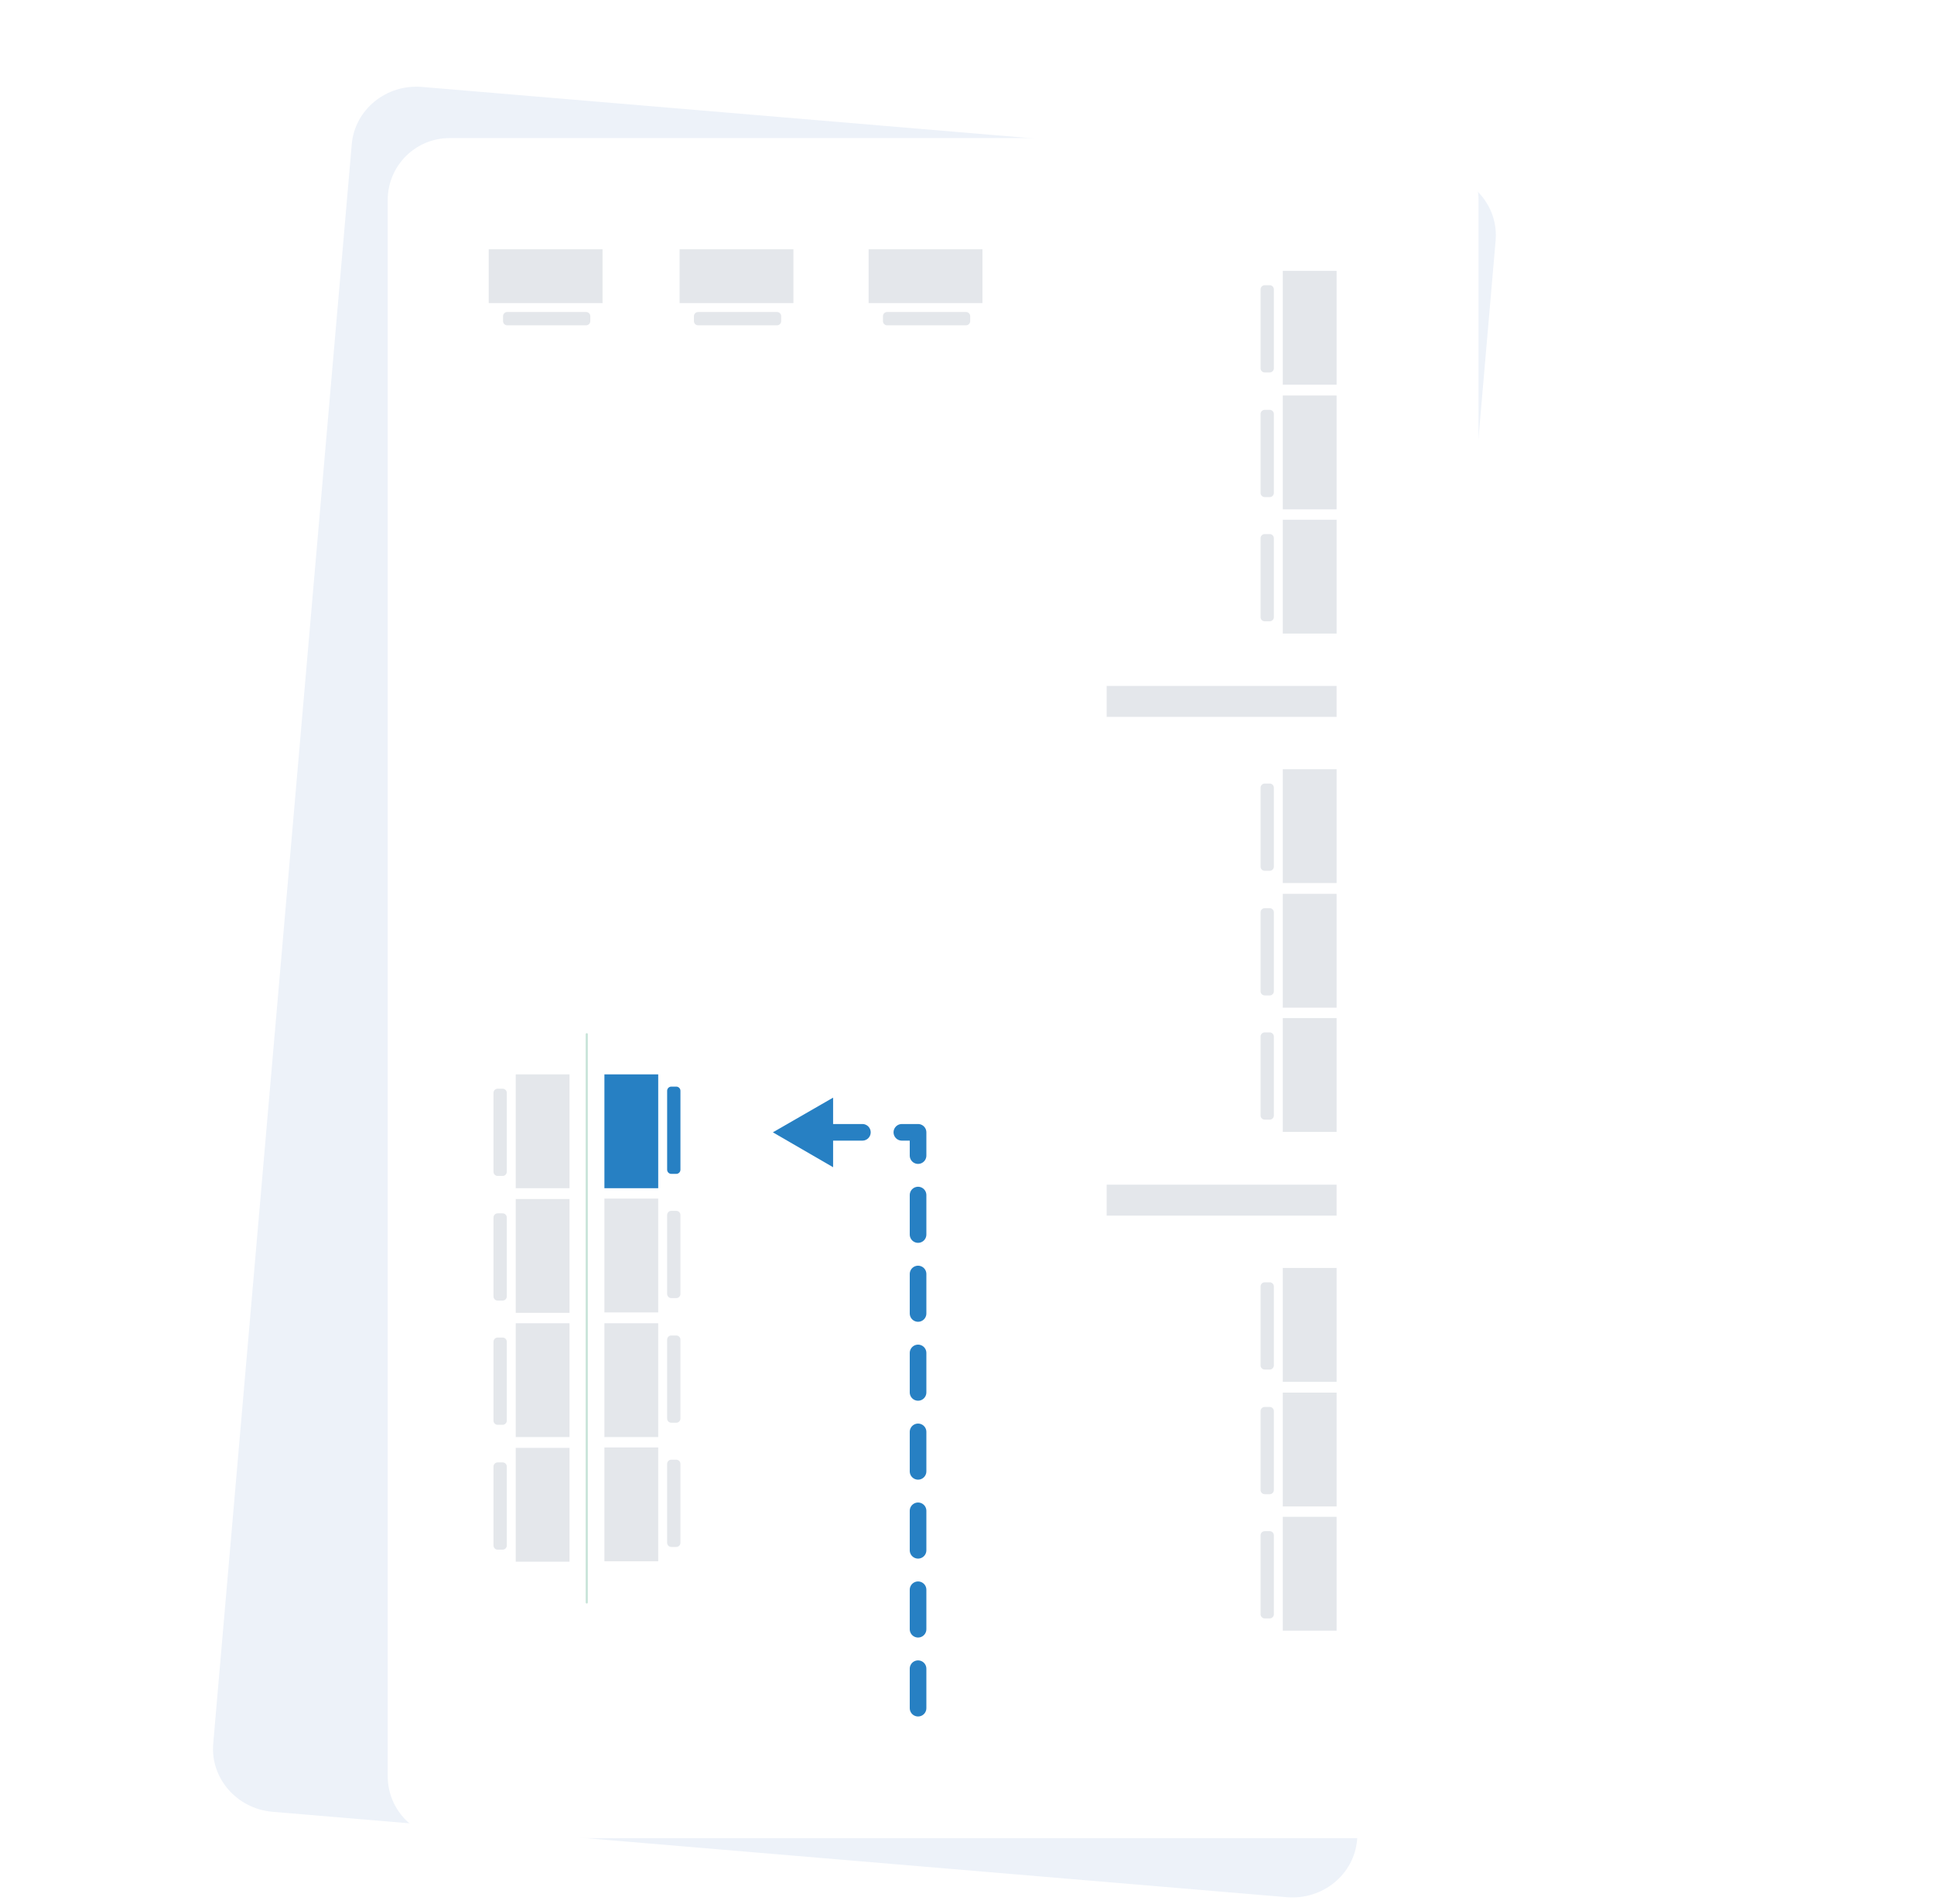 <?xml version="1.0" encoding="utf-8"?>
<!-- Generator: Adobe Illustrator 25.2.0, SVG Export Plug-In . SVG Version: 6.00 Build 0)  -->
<svg version="1.1" id="Layer_1" xmlns="http://www.w3.org/2000/svg" xmlns:xlink="http://www.w3.org/1999/xlink" x="0px" y="0px"
	 width="770px" height="758px" viewBox="0 0 770 758" style="enable-background:new 0 0 770 758;" xml:space="preserve">
<style type="text/css">
	.st0{fill:#EDF2F9;}
	.st1{fill:#FFFFFF;}
	.st2{fill:#E4E7EB;}
	.st3{fill:#2780C3;}
	.st4{fill:none;stroke:#CAE5DA;stroke-width:0.895;stroke-linecap:round;stroke-miterlimit:10;}
	.st5{fill:none;stroke:#2780C3;stroke-width:6.616;stroke-linecap:round;stroke-linejoin:round;stroke-dasharray:15.713,15.713;}
</style>
<defs>
    <filter id="dropshadow" height="180%" y="-40%" width="150%">
		<feGaussianBlur in="SourceAlpha" stdDeviation="10"/> <!-- stdDeviation is how much to blur -->
		<feOffset dx="6" dy="8" result="offsetblur"/> <!-- how much to offset -->
		<feComponentTransfer>
			<feFuncA type="linear" slope="0.2"/> <!-- slope is the opacity of the shadow -->
		</feComponentTransfer>
		<feMerge> 
			<feMergeNode/> <!-- this contains the offset blurred image -->
			<feMergeNode in="SourceGraphic"/> <!-- this contains the element that the filter is applied to -->
		</feMerge>
	</filter>
</defs>
<path class="st0" d="M512.316,755.275l-403.755-33.987c-14.266-1.201-24.862-13.364-23.666-27.167l55.154-636.693
	c1.196-13.803,13.73-24.019,27.996-22.818l403.755,33.987c14.266,1.201,24.862,13.364,23.666,27.167
	l-55.154,636.693C539.116,746.26,526.582,756.476,512.316,755.275z"/>
<path filter="url(#dropshadow)" class="st1" d="M558.029,723.774H172.999c-13.605,0-24.633-11.029-24.633-24.633V71.605
	c0-13.605,11.029-24.633,24.633-24.633h385.03c13.605,0,24.633,11.029,24.633,24.633v627.535
	C582.662,712.745,571.633,723.774,558.029,723.774z"/>
<rect x="270.577" y="99.236" class="st2" width="45.318" height="21.419"/>
<path class="st2" d="M311.016,125.864v1.985c0,0.91-0.744,1.654-1.654,1.654h-31.425c-0.91,0-1.654-0.744-1.654-1.654
	v-1.985c0-0.91,0.744-1.654,1.654-1.654h31.425C310.272,124.21,311.016,124.955,311.016,125.864z"/>
<rect x="345.832" y="99.236" class="st2" width="45.318" height="21.419"/>
<path class="st2" d="M386.271,125.864v1.985c0,0.91-0.744,1.654-1.654,1.654h-31.425c-0.91,0-1.654-0.744-1.654-1.654
	v-1.985c0-0.91,0.744-1.654,1.654-1.654h31.425C385.527,124.21,386.271,124.955,386.271,125.864z"/>
<rect x="194.578" y="99.236" class="st2" width="45.318" height="21.419"/>
<path class="st2" d="M235.017,125.864v1.985c0,0.91-0.744,1.654-1.654,1.654h-31.425c-0.91,0-1.654-0.744-1.654-1.654
	v-1.985c0-0.91,0.744-1.654,1.654-1.654h31.425C234.273,124.21,235.017,124.955,235.017,125.864z"/>
<rect x="510.731" y="107.836" class="st2" width="21.419" height="45.318"/>
<path class="st2" d="M505.521,148.275h-1.985c-0.91,0-1.654-0.744-1.654-1.654v-31.425c0-0.91,0.744-1.654,1.654-1.654
	h1.985c0.91,0,1.654,0.744,1.654,1.654v31.425C507.175,147.531,506.43,148.275,505.521,148.275z"/>
<rect x="510.731" y="157.455" class="st2" width="21.419" height="45.318"/>
<path class="st2" d="M505.521,197.894h-1.985c-0.91,0-1.654-0.744-1.654-1.654v-31.425c0-0.91,0.744-1.654,1.654-1.654
	h1.985c0.91,0,1.654,0.744,1.654,1.654v31.425C507.175,197.149,506.43,197.894,505.521,197.894z"/>
<rect x="510.731" y="206.908" class="st2" width="21.419" height="45.318"/>
<path class="st2" d="M505.521,247.347h-1.985c-0.91,0-1.654-0.744-1.654-1.654v-31.425c0-0.91,0.744-1.654,1.654-1.654
	h1.985c0.91,0,1.654,0.744,1.654,1.654v31.425C507.175,246.602,506.43,247.347,505.521,247.347z"/>
<rect x="205.329" y="427.71" class="st2" width="21.419" height="45.318"/>
<path class="st2" d="M200.119,468.149h-1.985c-0.91,0-1.654-0.744-1.654-1.654V435.07
	c0-0.91,0.744-1.654,1.654-1.654h1.985c0.91,0,1.654,0.744,1.654,1.654v31.425
	C201.773,467.405,201.029,468.149,200.119,468.149z"/>
<rect x="205.329" y="477.328" class="st2" width="21.419" height="45.318"/>
<path class="st2" d="M200.119,517.767h-1.985c-0.91,0-1.654-0.744-1.654-1.654v-31.425
	c0-0.91,0.744-1.654,1.654-1.654h1.985c0.91,0,1.654,0.744,1.654,1.654v31.425
	C201.773,517.023,201.029,517.767,200.119,517.767z"/>
<rect x="205.329" y="526.781" class="st2" width="21.419" height="45.318"/>
<path class="st2" d="M200.119,567.221h-1.985c-0.91,0-1.654-0.744-1.654-1.654v-31.425
	c0-0.91,0.744-1.654,1.654-1.654h1.985c0.91,0,1.654,0.744,1.654,1.654v31.425
	C201.773,566.476,201.029,567.221,200.119,567.221z"/>
<rect x="205.329" y="576.4" class="st2" width="21.419" height="45.318"/>
<path class="st2" d="M200.119,616.922h-1.985c-0.91,0-1.654-0.744-1.654-1.654v-31.425
	c0-0.91,0.744-1.654,1.654-1.654h1.985c0.91,0,1.654,0.744,1.654,1.654v31.425
	C201.773,616.177,201.029,616.922,200.119,616.922z"/>
<rect x="240.641" y="576.234" class="st2" width="21.419" height="45.318"/>
<path class="st2" d="M267.269,581.114h1.985c0.91,0,1.654,0.744,1.654,1.654v31.425c0,0.91-0.744,1.654-1.654,1.654
	h-1.985c-0.91,0-1.654-0.744-1.654-1.654v-31.425C265.615,581.858,266.36,581.114,267.269,581.114z"/>
<rect x="240.641" y="526.781" class="st2" width="21.419" height="45.318"/>
<path class="st2" d="M267.269,531.66h1.985c0.91,0,1.654,0.744,1.654,1.654v31.425c0,0.91-0.744,1.654-1.654,1.654
	h-1.985c-0.91,0-1.654-0.744-1.654-1.654v-31.425C265.615,532.405,266.36,531.66,267.269,531.66z"/>
<rect x="240.641" y="477.163" class="st2" width="21.419" height="45.318"/>
<path class="st2" d="M267.269,482.042h1.985c0.91,0,1.654,0.744,1.654,1.654v31.425c0,0.91-0.744,1.654-1.654,1.654
	h-1.985c-0.91,0-1.654-0.744-1.654-1.654v-31.425C265.615,482.786,266.36,482.042,267.269,482.042z"/>
<rect x="240.641" y="427.71" class="st3" width="21.419" height="45.318"/>
<path class="st3" d="M267.269,432.589h1.985c0.91,0,1.654,0.744,1.654,1.654v31.425c0,0.91-0.744,1.654-1.654,1.654
	h-1.985c-0.91,0-1.654-0.744-1.654-1.654v-31.425C265.615,433.333,266.36,432.589,267.269,432.589z"/>
<line class="st4" x1="233.611" y1="411.749" x2="233.611" y2="637.927"/>
<rect x="510.731" y="306.227" class="st2" width="21.419" height="45.318"/>
<path class="st2" d="M505.521,346.666h-1.985c-0.91,0-1.654-0.744-1.654-1.654v-31.425c0-0.91,0.744-1.654,1.654-1.654
	h1.985c0.91,0,1.654,0.744,1.654,1.654v31.425C507.175,345.922,506.43,346.666,505.521,346.666z"/>
<rect x="510.731" y="355.846" class="st2" width="21.419" height="45.318"/>
<path class="st2" d="M505.521,396.285h-1.985c-0.91,0-1.654-0.744-1.654-1.654v-31.425c0-0.91,0.744-1.654,1.654-1.654
	h1.985c0.91,0,1.654,0.744,1.654,1.654v31.425C507.175,395.541,506.43,396.285,505.521,396.285z"/>
<rect x="510.731" y="405.299" class="st2" width="21.419" height="45.318"/>
<path class="st2" d="M505.521,445.738h-1.985c-0.91,0-1.654-0.744-1.654-1.654v-31.425c0-0.91,0.744-1.654,1.654-1.654
	h1.985c0.91,0,1.654,0.744,1.654,1.654v31.425C507.175,444.994,506.43,445.738,505.521,445.738z"/>
<rect x="440.603" y="273.066" class="st2" width="91.546" height="12.322"/>
<rect x="510.731" y="504.784" class="st2" width="21.419" height="45.318"/>
<path class="st2" d="M505.521,545.223h-1.985c-0.91,0-1.654-0.744-1.654-1.654v-31.425c0-0.91,0.744-1.654,1.654-1.654
	h1.985c0.91,0,1.654,0.744,1.654,1.654v31.425C507.175,544.479,506.43,545.223,505.521,545.223z"/>
<rect x="510.731" y="554.402" class="st2" width="21.419" height="45.318"/>
<path class="st2" d="M505.521,594.841h-1.985c-0.91,0-1.654-0.744-1.654-1.654v-31.425c0-0.91,0.744-1.654,1.654-1.654
	h1.985c0.91,0,1.654,0.744,1.654,1.654v31.425C507.175,594.097,506.43,594.841,505.521,594.841z"/>
<rect x="510.731" y="603.855" class="st2" width="21.419" height="45.318"/>
<path class="st2" d="M505.521,644.294h-1.985c-0.91,0-1.654-0.744-1.654-1.654v-31.425c0-0.91,0.744-1.654,1.654-1.654
	h1.985c0.91,0,1.654,0.744,1.654,1.654v31.425C507.175,643.55,506.43,644.294,505.521,644.294z"/>
<rect x="440.603" y="471.622" class="st2" width="91.546" height="12.322"/>
<polyline class="st5" points="327.638,450.782 365.514,450.782 365.514,685.974 "/>
<polygon class="st3" points="331.691,464.676 307.708,450.782 331.691,436.972 "/>
</svg>
